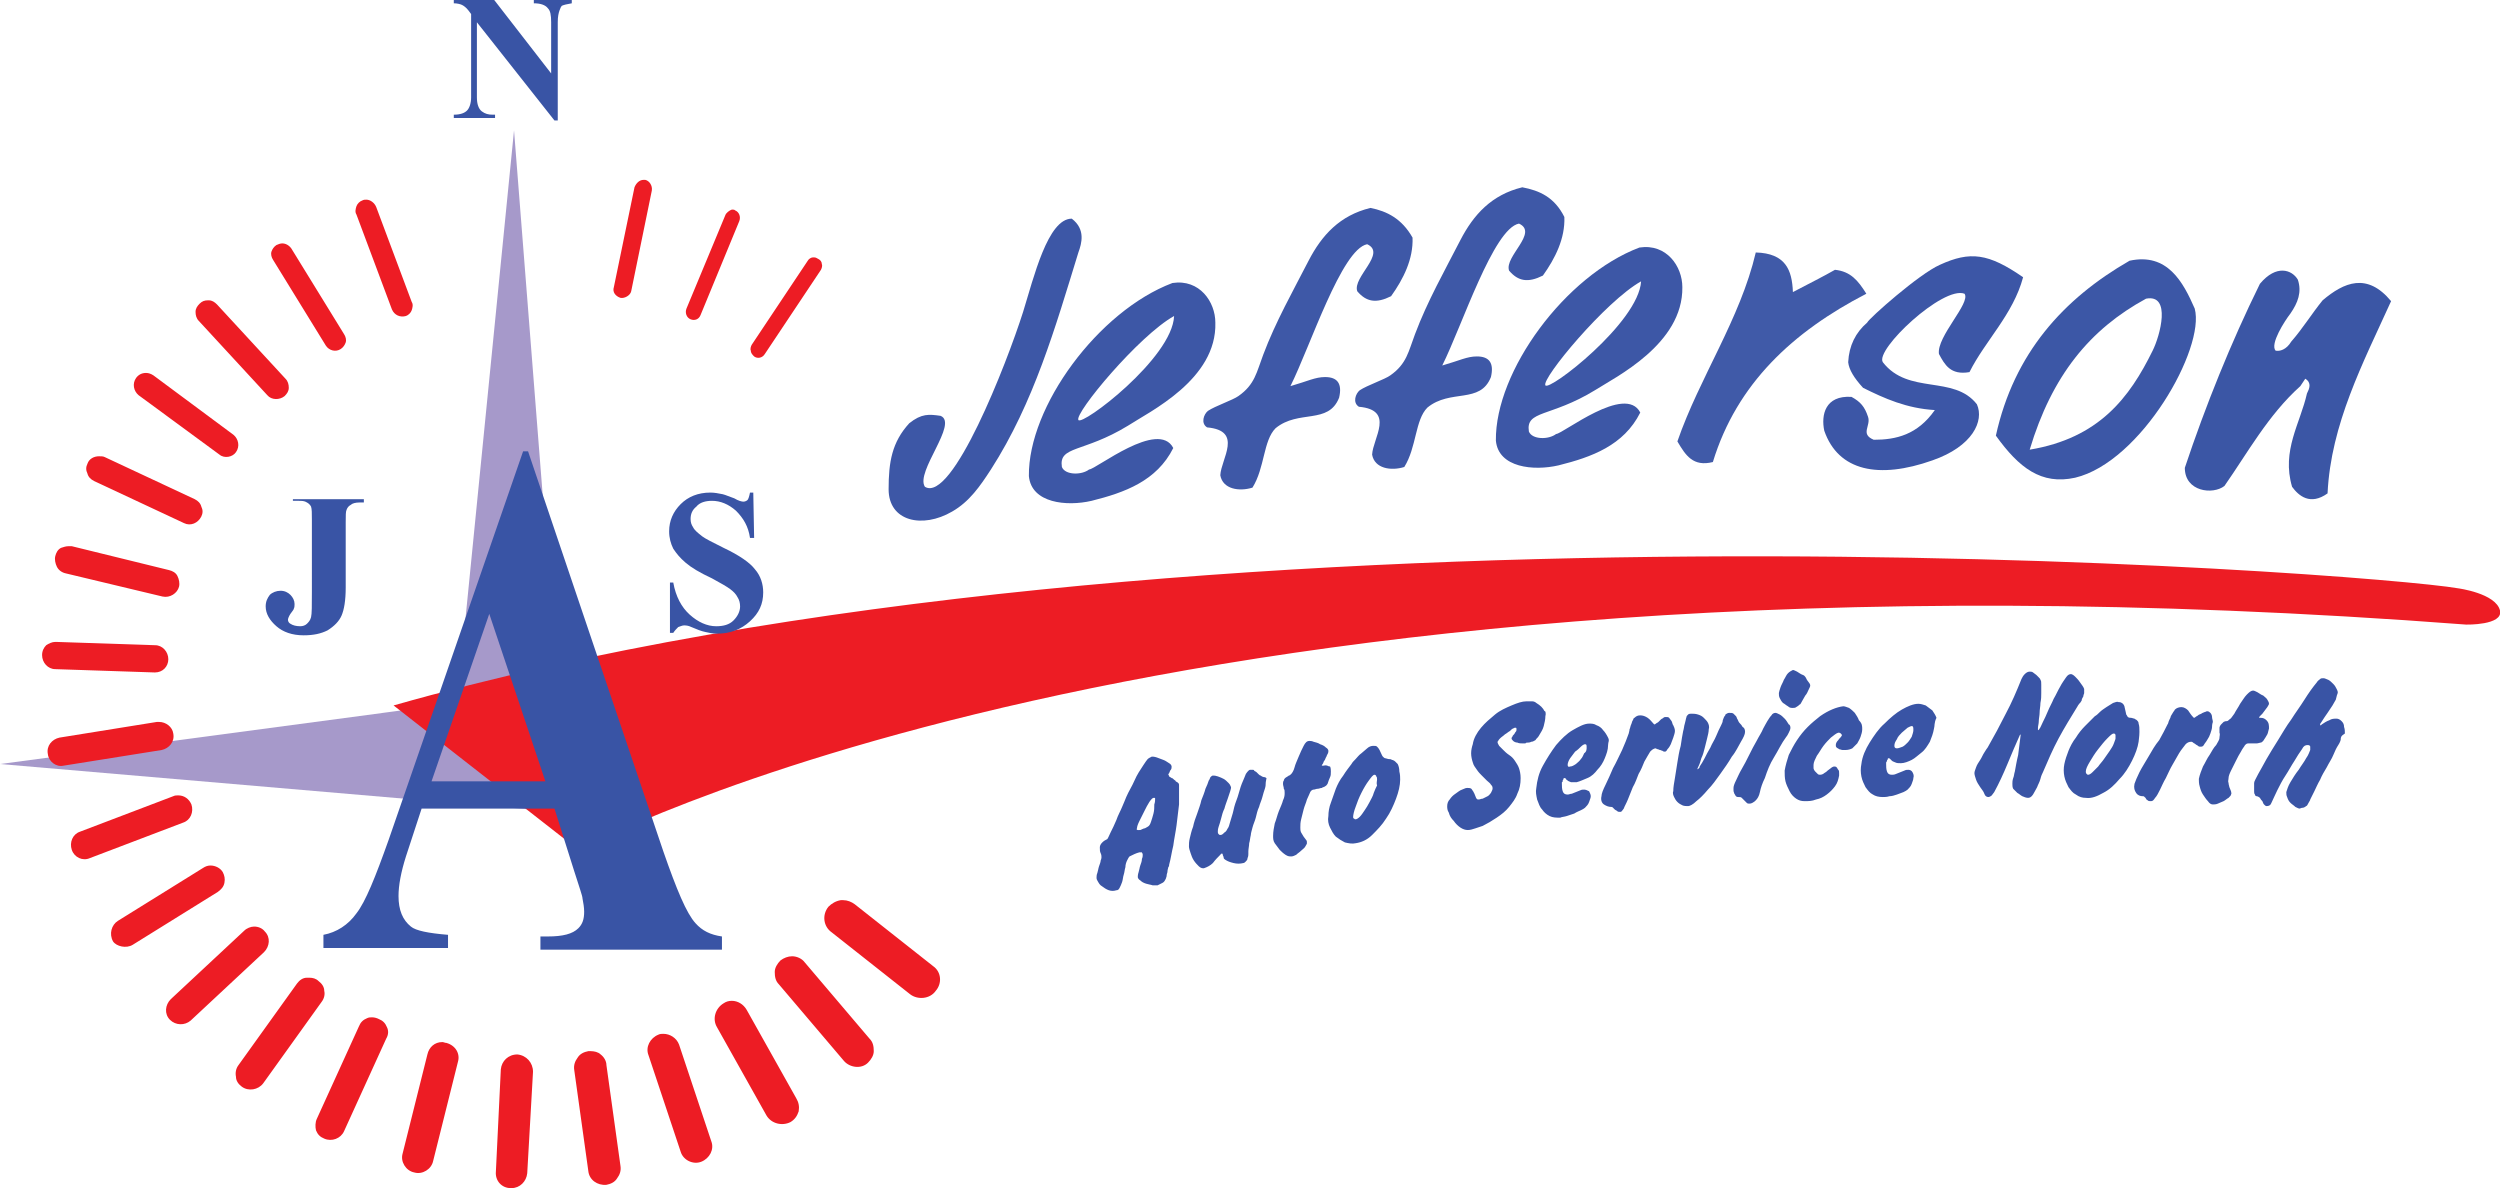 <svg xmlns="http://www.w3.org/2000/svg" width="303" height="144"><style type="text/css">.st0{fill:#A699CA;} .st1{fill:#405AA8;} .st2{fill:#3D57A6;} .st3{fill:#3E58A7;} .st4{fill:#3B56A5;} .st5{fill:#3C56A6;} .st6{fill:#3C57A6;} .st7{fill:#ED1C24;} .st8{fill:#3954A5;}</style><path d="M0 92.6l68.8 5.9-6.5-82.7-6.9 69.4z" class="st0"/><path d="M226.2 35.6c-8.9 4.6-15.7 10.9-18.6 20.4-2.4.6-3.3-.8-4.3-2.5 2.7-7.8 7.6-14.8 9.5-22.9 3.6.1 4.4 2.1 4.5 4.8 2.1-1.1 3.7-1.9 5.1-2.7 1.9.2 2.8 1.3 3.8 2.9z" class="st1"/><path d="M129.9 26.5c-2.9 0-4.6 7.1-5.9 11.3-2 6.3-8.6 23.2-11.9 21.2-1.2-1.8 4.1-7.7 1.9-8.6-1.4-.2-2.3-.3-3.8.9-2.1 2.3-2.5 4.7-2.5 8 0 3.9 4.1 4.8 7.7 2.7 2.1-1.2 3.4-3.1 4.7-5.1 5.2-8.1 7.8-17.2 10.6-26.3.4-1.1.9-2.8-.8-4.1z" class="st2"/><path d="M166.1 25.2c-3.7.9-5.9 3.3-7.5 6.4-1.9 3.7-4 7.4-5.5 11.4-.8 2.1-1 3.6-3 5-.7.5-2.8 1.2-3.7 1.8-.5.4-.9 1.5-.1 2 4.4.4 1.7 3.8 1.6 5.8.3 1.7 2.3 2 3.9 1.5 1.5-2.4 1.3-5.7 2.8-7.2 2.8-2.3 6.4-.4 7.7-3.7.4-1.7-.2-2.5-1.7-2.5-1.2 0-2.1.5-4.2 1.1 2.4-4.8 6.2-16.6 9.3-17.2 2.4 1.1-1.8 4-1.2 5.7 1.1 1.3 2.3 1.5 4.1.6 1.5-2.1 2.7-4.5 2.6-7.1-1.3-2.3-3.1-3.2-5.1-3.6zM184.5 22.7c-3.7.9-5.9 3.3-7.5 6.4-1.9 3.7-4 7.4-5.5 11.4-.8 2.1-1 3.6-3 5-.7.5-2.8 1.2-3.7 1.8-.5.4-.9 1.5-.1 2 4.4.4 1.7 3.8 1.6 5.8.3 1.7 2.3 2 3.9 1.5 1.5-2.4 1.3-5.7 2.8-7.2 2.8-2.3 6.4-.4 7.7-3.7.4-1.7-.2-2.5-1.7-2.5-1.2 0-2.1.5-4.2 1.1 2.4-4.8 6.2-16.6 9.3-17.2 2.4 1.1-1.8 4-1.2 5.7 1.1 1.3 2.3 1.5 4.1.6 1.5-2.1 2.7-4.5 2.6-7.1-1.2-2.4-3-3.2-5.1-3.6z" class="st3"/><path d="M281.5 36.4c-1.3 1.6-2.4 3.4-3.8 5-.6 1-1.4 1.2-1.9 1.1-.7-.8 1.1-3.6 1.8-4.5.9-1.3 1.4-2.6.9-4.1-.7-1.2-2.6-1.9-4.6.5-3.5 7.1-6.6 14.8-9.1 22.3 0 2.9 3.4 3.3 4.8 2.2 2.8-4 5.3-8.6 9.2-12.1.2-.3.4-.6.6-.9.8.5.5 1.2.2 1.8-.8 3.6-3.1 6.9-1.8 11.3.8 1.1 2.2 2.3 4.3.8.4-8.4 4.3-15.8 7.7-23.3-2.9-3.5-5.7-2.3-8.3-.1z" class="st4"/><path d="M147.3 39.1c0-2.5-1.9-5.3-5.2-4.8-9 3.4-17.5 15-17.4 23.4.3 3.3 4.6 3.7 7.6 3 4-1 7.9-2.4 9.9-6.4-1.8-3.5-9.4 2.6-10.2 2.6-.9.7-2.9.7-3.3-.3-.4-2.6 2.6-1.7 8-5 2.6-1.7 10.8-5.6 10.6-12.5zm-16.6 11.8c-.5-.8 7.3-10.2 11.6-12.6-.2 5.1-11.2 13.4-11.6 12.6zM203.9 34.8c0-2.5-1.9-5.3-5.2-4.8-9 3.4-17.5 15-17.4 23.4.3 3.3 4.6 3.7 7.6 3 4-1 7.9-2.4 9.9-6.4-1.8-3.5-9.4 2.6-10.2 2.6-.9.7-2.9.7-3.3-.3-.4-2.6 2.6-1.7 8-5 2.5-1.6 10.7-5.6 10.6-12.5zm-16.6 11.9c-.5-.8 7.3-10.2 11.6-12.6-.3 5-11.2 13.4-11.6 12.6z" class="st2"/><path d="M228.2 43.9c-1-1.5 7.3-9.3 9.9-8.3.8 1.1-3.4 5.2-3.1 7.3.7 1.3 1.4 2.6 3.7 2.2 1.9-3.8 5.3-7 6.5-11.5-4.2-2.9-6.4-3.2-10.1-1.5-2.5 1.1-8.6 6.5-8.8 7-1.4 1.2-2.2 2.8-2.3 4.8.1.9.7 1.9 1.8 3.1 2.6 1.3 5.3 2.5 8.7 2.7-2.1 3-4.7 3.6-7.4 3.6-1.7-.7-.3-1.7-.7-2.8-.4-1.2-.9-1.8-2-2.4-3.2-.2-3.7 2.2-3.3 4.1 1.7 4.9 6.6 5.9 13.1 3.6 4.9-1.7 6.3-4.8 5.4-6.8-2.8-3.6-8.3-1.1-11.4-5.1z" class="st5"/><path d="M258.1 31.6c-8 4.6-14 11.2-16.2 21.2 2.8 3.9 5.5 6 9.6 5.1 8-1.9 15.8-15.7 14.5-20.5-1.4-3.2-3.3-6.8-7.9-5.8zm2.8 10.9c-2.8 5.7-6.5 10.6-14.9 12 2.7-9 7.3-14.6 14.1-18.3 3.1-.6 1.7 4.5.8 6.3z" class="st6"/><path d="M39 121.4l-7.1 9.9c-.6.8-1.8 1-2.6.4-.4-.3-.7-.7-.7-1.2-.1-.5 0-1 .3-1.4l7.1-9.9c.3-.4.7-.7 1.2-.7.1 0 .2 0 .3 0 .4 0 .8.1 1.1.4.4.3.7.7.7 1.2.1.4 0 .9-.3 1.3zM8 69.5l11.7 2.8c.9.2 1.8-.4 2-1.2.1-.4 0-.9-.2-1.3s-.6-.6-1-.7L8.7 66.2c-.1 0-.3 0-.4 0-.3 0-.6.1-.9.2-.4.2-.6.6-.7 1-.1.4 0 .9.2 1.3s.6.7 1.1.8zm24.4-21.6c.5.6 1.5.6 2.1.1.3-.3.5-.6.5-1s-.1-.8-.4-1.1l-8.3-9c-.3-.3-.6-.5-1-.5 0 0 0 0-.1 0-.4 0-.7.1-1 .4-.3.3-.5.6-.5 1s.1.8.4 1.1l8.3 9zm-13.8-2.4c-.3-.2-.6-.3-.9-.3-.5 0-.9.2-1.2.6-.5.7-.3 1.6.3 2.1l9.8 7.2c.6.5 1.6.3 2-.3.5-.7.3-1.6-.3-2.1l-9.7-7.2zm-5.9 9.9c-.2-.1-.4-.1-.7-.1-.6 0-1.2.3-1.4.9-.2.4-.2.8 0 1.2.1.4.4.7.8.9l10.9 5.1c.8.4 1.7 0 2.1-.8.2-.4.2-.8 0-1.2-.1-.4-.4-.7-.8-.9l-10.9-5.1zm26.8-13.5c.4.6 1.2.8 1.8.4.3-.2.5-.5.6-.8.1-.3 0-.7-.2-1l-6.4-10.4c-.3-.4-.7-.6-1.1-.6-.2 0-.5.1-.7.2-.3.2-.5.5-.6.8-.1.3 0 .7.2 1l6.4 10.4zm7.4 82.6c-.2-.5-.5-.8-1-1-.2-.1-.5-.2-.8-.2-.2 0-.4 0-.6.1-.5.2-.8.5-1 1l-5.1 11.2c-.2.4-.2 1-.1 1.4.2.5.5.8 1 1 .9.4 2 0 2.4-.9l5.1-11.2c.3-.5.3-1 .1-1.4zM43.2 25c-.1.3-.2.7 0 1l4.3 11.5c.3.7 1 1 1.7.8.3-.1.6-.4.7-.7s.2-.7 0-1l-4.3-11.5c-.2-.5-.7-.9-1.2-.9-.2 0-.3 0-.5.1-.3.1-.6.4-.7.7zm48.2 18.2c.4.3 1 .2 1.3-.3l6.8-10.2c.1-.2.2-.5.1-.7 0-.3-.2-.5-.4-.6-.2-.1-.3-.2-.5-.2-.1 0-.1 0-.2 0-.2 0-.5.2-.6.4l-6.8 10.2c-.1.2-.2.5-.1.7 0 .3.2.5.4.7zm-3.5-17.1l-4.7 11.3c-.2.5 0 1.1.5 1.3.5.2 1 0 1.2-.5l4.7-11.4c.2-.5 0-1.1-.5-1.3-.1-.1-.2-.1-.4-.1-.3.1-.7.4-.8.7zm-12.7 10c.5.1 1.2-.3 1.3-.8L79 23.1c.1-.6-.3-1.2-.8-1.3-.1 0-.1 0-.2 0-.5 0-.9.4-1.1.9l-2.5 12.1c-.2.6.2 1.1.8 1.3zm-21.1 90.3c-.2 0-.3-.1-.5-.1-.9 0-1.6.6-1.8 1.5l-3 12c-.3 1 .4 2.1 1.4 2.3 1 .3 2.1-.4 2.3-1.4l3-12c.3-1-.3-2-1.4-2.3zm42.4 6.7l-6-10.7c-.4-.7-1.1-1.1-1.8-1.1-.4 0-.7.1-1 .3-1 .6-1.4 1.9-.8 2.9l6 10.7c.6 1 1.9 1.3 2.9.8.5-.3.8-.7 1-1.3.1-.6 0-1.1-.3-1.6zm-.5-17.2c-.5 0-1 .2-1.4.5-.4.4-.7.9-.7 1.4 0 .6.1 1.1.5 1.5l7.9 9.3c.7.8 2.1 1 2.9.2.4-.4.7-.9.7-1.4 0-.6-.1-1.1-.5-1.5l-7.9-9.3c-.3-.4-.9-.7-1.5-.7zm-15.6 9.4c-.2 0-.4 0-.6.1-1 .4-1.6 1.5-1.2 2.5l3.9 11.7c.3 1 1.5 1.6 2.5 1.2 1-.4 1.6-1.5 1.2-2.5l-3.9-11.7c-.3-.8-1.1-1.3-1.9-1.3zm-7.6 2.5c-.3-.3-.8-.4-1.2-.4-.1 0-.2 0-.3 0-.5.1-1 .3-1.3.8-.3.4-.5.9-.4 1.5l1.7 12.2c.1 1.1 1.1 1.8 2.2 1.7.5-.1 1-.3 1.3-.8.3-.4.5-.9.4-1.5l-1.7-12.2c0-.5-.3-1-.7-1.3zm40.3-10.7l-9.5-7.5c-.4-.3-.9-.5-1.4-.5-.1 0-.2 0-.3 0-.6.1-1.1.4-1.5.8-.8 1-.6 2.4.4 3.1l9.5 7.5c.9.7 2.4.6 3.1-.4.8-.9.7-2.3-.3-3zM303 74c-.5-2.1-5.1-2.7-5.1-2.7-10.2-1.8-153.8-13.2-250.2 14.2L70.1 103c-.1.4 70.3-39.4 228.8-27.3 0 0 4.5.1 4.1-1.7zM7.7 92.8l11.9-1.9c.9-.2 1.6-1 1.4-2-.1-.8-.9-1.4-1.7-1.4-.1 0-.2 0-.3 0L7.2 89.4c-.9.2-1.6 1-1.4 2 .1.9 1 1.6 1.9 1.4zm55 35c-1.1 0-1.9.8-2 1.8l-.6 12.4c-.1 1.1.7 2 1.8 2h.1c1 0 1.8-.8 1.9-1.8l.7-12.3c0-1.1-.8-2-1.9-2.1zM10.9 104l11.3-4.3c.9-.3 1.3-1.3 1-2.2-.3-.7-.9-1.1-1.6-1.1-.2 0-.4 0-.6.1l-11.3 4.3c-.9.3-1.3 1.3-1 2.2.3.9 1.3 1.4 2.2 1zM6.7 81.1l12 .4h.1c.9 0 1.6-.7 1.6-1.6 0-.9-.7-1.7-1.6-1.7l-12-.4s0 0-.1 0c-.4 0-.8.2-1.1.4-.3.3-.5.7-.5 1.2 0 .9.7 1.7 1.6 1.7zm16.4 42.6l8.9-8.3c.7-.7.8-1.8.1-2.5-.3-.4-.8-.6-1.3-.6-.4 0-.9.2-1.2.5l-8.9 8.3c-.7.7-.8 1.8-.1 2.5.7.7 1.8.7 2.5.1zm-7-9.2l10.3-6.4c.4-.3.7-.6.8-1.1.1-.5 0-.9-.2-1.3-.3-.5-.9-.8-1.5-.8-.3 0-.6.1-.9.3l-10.3 6.4c-.8.5-1.1 1.6-.6 2.5.4.6 1.6.9 2.4.4z" class="st7"/><path d="M35.5 60.9v-.4h8.6v.4h-.5c-.5 0-.9.1-1.1.3-.2.1-.4.3-.5.6-.1.2-.1.7-.1 1.5v7.9c0 1.6-.2 2.7-.5 3.4-.3.7-.9 1.3-1.7 1.8-.8.4-1.7.6-2.9.6-1.4 0-2.5-.4-3.3-1.1s-1.3-1.5-1.3-2.4c0-.6.2-1 .5-1.4.3-.3.8-.5 1.3-.5s.9.2 1.2.5c.3.3.5.7.5 1.1 0 .2 0 .4-.1.6 0 .1-.2.3-.4.6s-.3.6-.3.7c0 .2.1.4.3.5.3.2.7.3 1.2.3.3 0 .6-.1.8-.3.2-.2.4-.4.5-.8s.1-1.4.1-3.1V63c0-.8 0-1.3-.1-1.6-.1-.2-.3-.4-.5-.5-.3-.2-.6-.2-1.1-.2h-.6zM91.3 59.8l.1 5.4h-.5c-.2-1.4-.8-2.4-1.7-3.3-.9-.8-1.9-1.2-2.9-1.2-.8 0-1.5.2-1.9.7-.5.4-.7.9-.7 1.5 0 .4.1.7.3 1 .2.4.6.7 1.1 1.1.4.3 1.2.7 2.6 1.4 1.9.9 3.2 1.8 3.8 2.6.7.8 1 1.8 1 2.8 0 1.4-.5 2.5-1.6 3.5s-2.4 1.5-4 1.5c-.5 0-1-.1-1.4-.2-.5-.1-1-.3-1.7-.6-.4-.2-.7-.2-.9-.2-.2 0-.4.1-.7.2-.2.2-.4.4-.6.7h-.4v-6.1h.4c.3 1.7 1 3 2 3.9s2.1 1.4 3.2 1.4c.9 0 1.6-.2 2.1-.7.5-.5.8-1.1.8-1.7 0-.4-.1-.8-.3-1.1-.2-.4-.5-.7-.9-1-.4-.3-1.1-.7-2.2-1.3-1.5-.7-2.5-1.3-3.2-1.9s-1.1-1.1-1.5-1.7c-.3-.6-.5-1.3-.5-2.1 0-1.3.5-2.4 1.4-3.3.9-.9 2.1-1.4 3.6-1.4.5 0 1 .1 1.5.2.4.1.8.3 1.4.5.5.3.9.4 1.1.4.2 0 .4-.1.5-.2.1-.1.2-.4.3-.9h.4zM59.9 0l6.9 8.9V2.7c0-.9-.1-1.4-.4-1.7-.3-.4-.9-.6-1.7-.6V0h4.6v.4c-.6.1-1 .2-1.2.3-.1.1-.2.3-.3.6s-.2.7-.2 1.4v11.9h-.4L57.8 2.7v9.1c0 .8.2 1.4.6 1.7.4.3.8.4 1.3.4h.3v.4h-5v-.4c.8 0 1.3-.2 1.6-.5.3-.3.5-.9.5-1.6V1.7l-.3-.4c-.3-.4-.6-.6-.8-.7-.2-.1-.6-.2-1-.2V0h4.9zM67.2 98H51.1l-1.9 5.8c-.6 1.9-.9 3.5-.9 4.8 0 1.7.5 2.9 1.5 3.7.6.5 2.1.8 4.5 1v1.6H39.2v-1.6c1.6-.3 3-1.2 4-2.6 1.1-1.4 2.3-4.4 3.9-8.9l16.3-47.1h.6l16.4 48.5c1.6 4.6 2.8 7.5 3.9 8.7.8.9 1.8 1.4 3.2 1.6v1.6h-22v-1.6h.9c1.8 0 3-.3 3.7-1 .5-.5.7-1.1.7-2 0-.5-.1-1.1-.2-1.6 0-.3-.4-1.4-1-3.3L67.2 98zm-1.1-3.3l-6.8-20.3-7 20.3h13.8zM142.9 95.2c0 .7 0 1.5 0 2.3-.1.8-.2 1.7-.3 2.5-.1.8-.3 1.7-.4 2.5-.2.8-.3 1.6-.5 2.3 0 .1 0 .2-.1.3 0 .1-.1.3-.1.5s-.1.3-.1.5-.1.3-.1.4c-.1.2-.2.4-.4.5-.2.1-.4.2-.6.3-.2 0-.4 0-.6 0-.3-.1-.5-.1-.8-.2-.3-.1-.5-.2-.7-.4-.2-.1-.3-.3-.3-.4 0-.1 0-.3.1-.6s.1-.5.2-.8c.1-.3.2-.5.2-.8.1-.2.1-.4.1-.5 0-.2-.1-.2-.1-.3-.1 0-.2 0-.3 0-.4.1-.8.3-1.2.5-.1.1-.2.3-.3.5-.1.2-.2.5-.2.8-.1.3-.1.6-.2.9-.1.3-.1.6-.2.9-.1.3-.2.5-.3.7-.1.2-.2.3-.4.3-.3.1-.6.1-.9 0-.3-.1-.6-.3-1-.6-.1-.1-.2-.2-.3-.4-.1-.2-.2-.3-.2-.5 0-.1 0-.4.1-.6.1-.3.1-.5.2-.8.1-.3.2-.5.2-.7.1-.2.1-.4.1-.4 0-.1 0-.3-.1-.5s-.1-.4-.1-.7c0-.2.1-.4.3-.6.2-.2.4-.3.6-.4.1-.1.2-.4.4-.8s.5-1 .7-1.5c.2-.6.5-1.1.7-1.6.2-.5.4-.9.5-1.2.3-.7.7-1.3 1-2s.7-1.3 1.1-1.9c.2-.3.4-.6.5-.7.1-.1.3-.2.5-.3.1 0 .3 0 .6.1s.5.2.8.3c.3.1.5.3.7.4.2.1.3.3.3.4 0 .1 0 .3-.1.4-.1.1-.1.2-.2.4-.1.1-.1.2-.1.2s.1.1.1.2c.1.1.2.1.3.2.1 0 .2.1.3.2.1.1.2.1.2.2.4.2.4.3.4.5zm-2.9 1.6c0-.1 0-.1-.1-.1 0 0-.1 0-.1 0-.1 0-.3.2-.5.5s-.4.7-.6 1.1c-.2.4-.4.8-.6 1.2-.2.4-.3.7-.3.9-.1.1 0 .2.1.2s.1 0 .2 0 .2 0 .3-.1c.1 0 .2-.1.3-.1.1 0 .2-.1.4-.2s.3-.3.4-.6c.1-.3.2-.6.3-1 .1-.4.1-.7.1-1.1.1-.3.1-.5.1-.7zM153.4 95c0 .1 0 .3-.1.6s-.2.6-.3 1c-.1.4-.3.8-.4 1.2-.2.4-.3.9-.4 1.3-.1.4-.3.8-.4 1.2-.1.4-.2.7-.2.9-.1.4-.1.7-.2 1 0 .3-.1.7-.1 1 0 .1 0 .2 0 .3s0 .3-.1.5c0 .2-.1.3-.2.4-.1.1-.2.2-.3.2-.4.1-.8.1-1.2 0-.4-.1-.7-.2-1-.4-.1-.1-.2-.1-.2-.3 0-.1-.1-.2-.1-.3 0-.2-.2-.2-.3 0-.3.3-.6.6-.9 1-.3.3-.7.5-1 .6-.2.1-.5 0-.7-.2s-.4-.4-.6-.7c-.2-.3-.3-.6-.4-.9-.1-.3-.2-.6-.2-.8 0-.3 0-.6.1-1s.2-.9.4-1.4c.1-.5.3-1.1.5-1.6.2-.6.4-1.1.5-1.6.2-.5.4-1 .5-1.4.2-.4.3-.7.4-1 .1-.1.1-.2.2-.4.1-.1.2-.2.3-.2.2 0 .3 0 .6.1s.5.2.7.3c.2.1.4.3.6.5.2.2.2.3.3.5 0 .1 0 .2-.1.5s-.2.6-.3.9-.3.8-.4 1.2c-.2.4-.3.8-.4 1.2-.1.4-.2.7-.3 1-.1.3-.1.5-.1.6 0 .1 0 .2.1.3.1.1.1.1.2.1.2 0 .3-.1.5-.3.2-.1.3-.3.4-.5.1-.1.2-.4.3-.8s.3-.9.4-1.4c.1-.5.3-1.1.5-1.6.2-.6.3-1.1.5-1.6s.4-.9.5-1.2c.2-.3.4-.5.5-.5.1 0 .2 0 .3 0s.2 0 .2.1c.1.1.2.1.3.2.1.1.1.1.2.2s.2.2.3.2c.1.1.3.2.5.2.1 0 .1.1.2.1-.1.5-.1.6-.1.7zM161.3 93.5c0 .3 0 .5-.1.7-.1.2-.2.5-.3.8-.1.1-.1.2-.3.3-.1.1-.3.1-.4.2-.2 0-.3.1-.5.1s-.3.1-.5.1c-.1 0-.3.1-.4.3-.1.2-.2.5-.4.9-.1.4-.3.8-.4 1.2-.1.4-.2.8-.3 1.2-.1.4-.1.7-.1 1 0 .2 0 .4.1.6.1.2.2.3.3.5.1.1.2.3.3.4.1.1.1.2.1.4 0 .1-.1.2-.2.4s-.3.3-.5.5-.4.3-.6.5c-.2.1-.4.2-.6.2-.2 0-.4 0-.7-.2-.3-.2-.5-.4-.7-.6-.2-.3-.4-.5-.6-.8-.2-.3-.2-.6-.2-.9 0-.5.1-1 .2-1.5.2-.5.3-1 .5-1.5s.4-.9.5-1.3c.2-.4.2-.7.2-.9 0-.2 0-.4-.1-.5 0-.2-.1-.4-.1-.6 0-.1 0-.3.1-.4 0-.1.1-.3.3-.4.2-.1.3-.2.3-.2.1 0 .2-.1.3-.2.1-.1.3-.4.4-.8.1-.4.3-.8.5-1.3s.4-.9.6-1.3c.2-.4.4-.6.7-.6.1 0 .3 0 .5.1.3.1.5.1.8.3.3.1.5.2.7.4.2.1.3.3.3.4 0 .1 0 .2-.1.4-.1.1-.1.3-.2.4-.1.2-.1.3-.2.4-.1.1-.1.3-.2.4-.1.1-.1.2-.1.2s.1 0 .2 0c.3-.1.5 0 .7.1.1-.1.2.1.2.6zM169.7 94.5c0 .7-.2 1.5-.5 2.3s-.7 1.7-1.2 2.4c-.5.8-1.1 1.4-1.7 2-.6.6-1.3.9-2 1-.4.1-.9 0-1.3-.1-.4-.2-.7-.4-1.1-.7-.3-.3-.5-.7-.7-1.1s-.3-.9-.2-1.4c0-.5.1-1.1.3-1.6.2-.6.4-1.1.6-1.7.2-.5.5-1.1.9-1.6.3-.5.7-1 1-1.4.1-.2.3-.4.5-.6.2-.2.4-.5.7-.7.2-.2.5-.4.7-.6.2-.2.5-.3.7-.3h.1c.2 0 .3 0 .4.1.1.1.2.2.3.4.2.4.3.7.4.8.1.1.2.2.3.2.1 0 .3.1.4.1.1 0 .3 0 .4.1.1 0 .3.1.4.2.1.1.2.2.3.3.1.2.2.5.2.9.1.4.1.7.1 1zm-2.8 0c0-.2 0-.3-.1-.4 0-.1-.1-.2-.2-.2-.2 0-.4.3-.7.7-.3.4-.6.9-.9 1.5-.3.6-.5 1.1-.7 1.7-.2.5-.3 1-.3 1.2 0 .1 0 .2.1.2.1.1.1.1.2.1s.3-.1.5-.3c.2-.2.4-.5.6-.8.2-.3.4-.6.6-1 .2-.4.4-.7.5-1.1.1-.3.3-.7.4-.9-.1-.3 0-.5 0-.7zM187.3 86.8c0 .4-.1.8-.2 1.2-.1.4-.3.7-.6 1.2-.1.2-.3.3-.4.5-.2.1-.3.2-.5.2-.2.1-.3.1-.4.1-.1 0-.3 0-.3.1-.1 0-.2 0-.4 0s-.4 0-.6-.1c-.2 0-.4-.1-.5-.2-.1-.1-.2-.2-.2-.3 0-.1 0-.1.1-.2 0-.1.1-.2.2-.3.1-.1.1-.2.2-.3.1-.1.1-.2.1-.3 0-.1 0-.2-.1-.2s-.2 0-.3.1c-.1 0-.2.1-.4.3-.2.1-.4.3-.6.4-.2.2-.4.3-.6.5-.2.2-.2.3-.3.4 0 .2.1.3.2.5.1.1.3.3.5.5s.4.4.7.6c.3.2.5.4.7.7.2.3.4.6.5.9s.2.7.2 1.2c0 .7-.1 1.3-.4 1.9-.2.6-.6 1.1-1 1.6s-.9.9-1.5 1.3-1.1.7-1.7 1c-.3.1-.6.2-.9.3-.3.1-.6.2-.9.2-.3 0-.6-.1-.9-.3-.3-.2-.6-.5-.8-.8-.3-.3-.5-.6-.6-1-.2-.3-.2-.6-.2-.8 0-.3.1-.6.3-.8.2-.3.4-.5.7-.7.3-.2.5-.4.8-.5.3-.1.4-.2.6-.2.3 0 .5 0 .6.2.1.1.2.3.3.5.1.2.1.3.2.5s.2.2.3.2c.2 0 .3-.1.5-.1.2-.1.4-.2.6-.3.2-.1.3-.3.4-.4.1-.2.2-.4.2-.5 0-.2 0-.3-.2-.5-.1-.2-.3-.3-.5-.5s-.4-.4-.6-.6c-.2-.2-.4-.4-.6-.7-.2-.3-.4-.5-.5-.9-.1-.3-.2-.7-.2-1.1 0-.4.1-.8.2-1.1.1-.7.5-1.4 1-2 .5-.6 1.1-1.1 1.7-1.6.6-.5 1.3-.8 2-1.1s1.3-.5 1.8-.5c.3 0 .5 0 .7 0 .2 0 .4.1.5.2.5.3.8.6 1 1 .1-.1.2.3.1.6zM194.9 90.3c0 .6-.2 1.1-.4 1.6s-.5 1-.9 1.4c-.3.4-.7.8-1.2 1s-.9.4-1.3.5c-.3 0-.5 0-.7 0-.2-.1-.3-.1-.4-.2-.1-.1-.2-.1-.2-.2-.1-.1-.1-.1-.2-.1s-.1 0-.1.1-.1.1-.1.2 0 .2-.1.2c0 .1 0 .1 0 .2 0 .3 0 .6.1.9.1.3.3.4.6.4.2 0 .3-.1.5-.1.2-.1.3-.1.5-.2s.3-.1.5-.2.3-.1.5-.1.4.1.6.2c.1.2.2.4.2.6 0 .2-.1.4-.2.7-.1.3-.3.5-.5.7-.1.1-.3.2-.5.3-.2.1-.5.2-.8.4-.3.1-.6.2-.9.3-.3.1-.6.1-.8.2-.5 0-.9 0-1.3-.2s-.7-.5-.9-.8c-.3-.3-.4-.7-.6-1.2-.1-.5-.2-.9-.1-1.4.1-.9.3-1.8.8-2.7.5-.9 1-1.7 1.6-2.5.6-.7 1.3-1.4 2-1.8s1.4-.8 2-.8c.3 0 .6 0 .9.2.3.1.6.3.8.6.2.2.4.5.6.9s0 .5 0 .9zm-2.6.3c0-.3 0-.4-.2-.4-.1 0-.3.1-.5.3-.2.2-.4.4-.7.6-.2.3-.4.5-.6.8-.2.3-.3.6-.3.8 0 .2.1.3.3.2.2 0 .4-.1.7-.3.2-.2.4-.3.6-.6.2-.2.3-.5.4-.7.3-.2.3-.5.3-.7zM203 88.6c0 .2-.1.5-.2.8-.1.3-.2.5-.3.8-.1.2-.2.4-.4.6-.1.2-.2.3-.3.3-.1 0-.2 0-.3-.1-.1 0-.2-.1-.3-.1-.1 0-.2-.1-.3-.1-.1 0-.2-.1-.2-.1-.3 0-.5.2-.7.4-.2.3-.4.7-.7 1.2-.2.5-.4 1-.7 1.5-.2.5-.4 1.1-.7 1.6-.2.5-.4 1-.6 1.5s-.4.8-.5 1.1c-.2.3-.3.4-.4.4-.2 0-.3 0-.4-.1-.1-.1-.2-.1-.3-.2-.1-.1-.1-.1-.2-.2s-.1-.1-.2-.1c-.3 0-.6-.1-.9-.3-.3-.2-.4-.6-.3-1 0-.3.2-.8.5-1.4.3-.6.6-1.3.9-2 .4-.7.7-1.4 1.1-2.2.3-.7.6-1.4.8-2 0-.1.1-.3.1-.5.1-.2.1-.4.2-.6.1-.2.1-.4.2-.5.1-.2.1-.3.2-.3.2-.2.4-.3.7-.3.3 0 .6.1.9.3.3.2.5.5.7.7.1.1.1.1.1.1s.1 0 .2-.1.2-.1.3-.2c.1-.1.2-.2.3-.3.1-.1.2-.1.3-.2.1-.1.2-.1.3-.1.2 0 .3 0 .4.1.1.1.2.3.3.4.1.2.1.4.2.5.2.4.2.6.2.7zM211.5 88.7c0 .3-.2.7-.5 1.2s-.6 1.2-1.1 1.8c-.4.7-.9 1.4-1.4 2.1s-1 1.4-1.5 1.9c-.5.6-1 1.1-1.4 1.4-.4.4-.8.6-1 .6-.2 0-.5 0-.7-.1-.2-.1-.4-.2-.6-.4s-.3-.4-.4-.6c-.1-.2-.2-.5-.1-.7 0-.5.1-1 .2-1.6.1-.6.2-1.2.3-1.9.1-.6.2-1.3.4-2 .1-.7.2-1.3.3-1.8.1-.3.1-.6.2-.9.1-.3.1-.5.2-.8 0-.1.1-.2.2-.3.1-.1.3-.1.4-.1.2 0 .5 0 .8.1.3.1.5.2.7.4.2.2.4.4.5.6.1.2.2.5.1.8 0 .3-.1.7-.2 1.1-.1.4-.2.8-.3 1.2-.1.4-.2.8-.4 1.2-.1.4-.2.7-.4 1.1-.1.2-.1.3 0 .2s.2-.1.2-.3c.2-.3.4-.6.6-1 .2-.4.4-.8.7-1.3.2-.5.5-.9.7-1.4.2-.5.4-.9.6-1.3.1-.2.2-.4.2-.6.1-.2.1-.4.3-.6 0-.1.1-.2.2-.2.1-.1.2-.1.3-.1.2 0 .4 0 .5.1.1.1.2.2.3.3.1.1.1.3.2.4.1.2.1.3.3.5.1.1.2.2.3.4.2.1.3.3.3.6zM217 88.2c0 .2-.1.4-.2.6-.1.2-.2.4-.3.5-.6.8-1 1.7-1.5 2.5s-.8 1.6-1.1 2.5c-.3.6-.5 1.2-.6 1.7-.1.5-.3.8-.5 1-.1.1-.2.2-.4.3-.2.1-.3.1-.4.1-.1 0-.2 0-.3-.1-.1-.1-.2-.2-.3-.3-.1-.1-.2-.2-.3-.3-.1-.1-.2-.1-.4-.1-.1 0-.2 0-.3-.1-.1-.1-.1-.2-.2-.3 0-.1-.1-.2-.1-.4 0-.1 0-.2 0-.3 0-.2.1-.5.3-.9.2-.4.4-.9.7-1.4.3-.5.6-1.1.9-1.7.3-.6.6-1.2.9-1.7.3-.6.6-1 .8-1.5.2-.4.4-.7.5-.9.2-.3.3-.5.5-.7.1-.2.3-.3.5-.3.1 0 .3.1.5.2s.4.3.6.5c.2.2.3.4.5.7.1 0 .2.2.2.4zm2.4-5.1c0 .1-.1.3-.2.5s-.2.5-.4.7c-.1.2-.3.5-.4.7-.1.2-.2.4-.3.4-.1.1-.2.2-.4.3-.1.1-.3.1-.4.1-.2 0-.4 0-.6-.2-.2-.1-.4-.3-.6-.4-.2-.2-.3-.4-.4-.6-.1-.2-.1-.4-.1-.6 0-.1.1-.4.2-.7.1-.3.3-.6.4-.9.2-.3.3-.6.5-.8s.4-.3.6-.4c.1 0 .3.1.5.2s.4.3.7.4.4.4.5.6c.3.4.4.5.4.7zM225.7 88.4c0 .3-.1.6-.2.9-.1.3-.3.6-.4.8-.2.2-.4.4-.6.6-.2.1-.5.2-.8.2-.1 0-.2 0-.4 0-.1 0-.3-.1-.4-.1-.1-.1-.2-.1-.3-.2-.1-.1-.1-.2-.1-.3 0-.2.1-.4.3-.6.1-.2.3-.3.4-.5.1-.1 0-.2-.1-.3-.1-.1-.2-.1-.3-.1-.3.1-.5.3-.9.6-.3.3-.6.6-.9 1-.3.4-.5.8-.8 1.2-.2.4-.4.8-.4 1.1 0 .1 0 .2 0 .4 0 .1.1.3.2.4.1.1.2.2.3.3.1.1.2.1.3.1.2 0 .4-.1.5-.2.2-.1.3-.2.4-.3.1-.1.3-.2.4-.3.1-.1.3-.2.4-.2.1 0 .2 0 .3.1.1.1.1.2.2.3.1.1.1.2.1.4 0 .1 0 .2 0 .3-.1.5-.2.9-.5 1.3s-.6.7-1 1c-.4.3-.8.5-1.3.6-.5.2-.9.2-1.4.2-.4 0-.7-.1-1-.3-.3-.2-.6-.5-.8-.9-.2-.4-.4-.8-.5-1.2-.1-.4-.1-.9-.1-1.3.1-.6.3-1.3.5-1.9.3-.6.6-1.2 1-1.8.4-.6.8-1.1 1.3-1.6s1-.9 1.5-1.3c1-.7 2-1.1 2.8-1.2.2 0 .4.1.7.2.3.2.5.4.7.6.2.3.4.6.5.9.4.4.4.7.4 1.1zM234.4 88.3c-.1.6-.3 1.1-.5 1.6-.3.5-.6 1-1 1.3s-.8.7-1.2.9c-.4.2-.9.4-1.3.4-.3 0-.5 0-.7-.1-.2-.1-.3-.1-.4-.2-.1-.1-.2-.2-.2-.2-.1-.1-.1-.1-.2-.1s-.1 0-.1.1-.1.1-.1.2-.1.2-.1.2c0 .1 0 .1 0 .2 0 .3 0 .6.1.9.1.3.3.4.6.4.1 0 .3 0 .5-.1s.3-.1.5-.2.3-.1.5-.2.3-.1.5-.1.4.1.5.3c.1.2.2.4.1.7 0 .2-.1.4-.2.7-.1.3-.3.5-.5.7-.1.1-.3.2-.5.3-.3.1-.5.2-.8.3-.3.1-.6.2-.9.2-.3.1-.6.1-.8.1-.5 0-.9-.1-1.2-.3-.4-.2-.6-.5-.9-.9-.2-.4-.4-.8-.5-1.3-.1-.5-.1-1 0-1.5.1-.9.5-1.8 1-2.6s1.1-1.7 1.8-2.3c.7-.7 1.4-1.3 2.1-1.7.7-.4 1.4-.7 2-.7.3 0 .6.1.9.2.3.2.5.4.8.6.2.3.4.6.5.9-.3.6-.2 1-.3 1.3zm-2.5.2c0-.3 0-.5-.2-.5-.1 0-.3.1-.5.2-.2.2-.5.4-.7.6-.2.2-.5.5-.6.8-.2.3-.3.5-.3.8 0 .2.1.3.3.3.2 0 .4-.1.7-.2.2-.1.4-.3.6-.5.2-.2.3-.4.5-.7.1-.3.2-.6.2-.8zM252.6 84c0 .1-.1.2-.1.4-.1.2-.2.3-.2.5-.1.2-.2.3-.3.4-.1.1-.2.3-.2.3-.8 1.3-1.6 2.6-2.3 3.9-.7 1.3-1.3 2.7-1.9 4.1-.1.2-.2.4-.3.8s-.3.7-.4 1c-.2.4-.4.7-.5.9-.2.3-.4.4-.6.4-.2 0-.5-.1-.7-.2-.2-.1-.4-.3-.6-.4-.2-.2-.4-.4-.5-.5-.1-.2-.1-.4-.1-.6 0-.2 0-.4.1-.7.1-.2.1-.5.2-.8.1-.5.2-1.2.4-2 .1-.8.2-1.6.3-2.4 0-.1 0-.1 0-.1s0 0-.1.1c-.5 1.1-1 2.3-1.5 3.5-.5 1.2-1 2.3-1.6 3.4-.1.1-.2.3-.3.4-.1.1-.3.2-.4.2-.2 0-.4-.1-.5-.4s-.3-.5-.5-.8c-.2-.3-.4-.6-.5-.9-.1-.3-.2-.6-.2-.8 0-.2.1-.4.2-.7.1-.3.3-.6.5-.9.2-.3.3-.6.5-.9.2-.3.3-.5.4-.6.8-1.4 1.5-2.7 2.2-4.1.7-1.3 1.3-2.7 1.9-4.2.1-.2.2-.4.4-.6.2-.2.4-.3.6-.3.1 0 .3 0 .4.1.1.1.3.2.4.3.1.1.2.2.3.3.1.1.2.2.2.3.1.1.1.3.1.6s0 .6 0 1 0 .7-.1 1.2c0 .4-.1.8-.1 1.2 0 .3-.1.7-.1 1 0 .3-.1.6-.1.8 0 .2 0 .3 0 .3s.1 0 .2-.2c.1-.1.2-.4.4-.8s.4-.8.6-1.3c.2-.5.5-1 .7-1.5.3-.5.5-1 .8-1.5.2-.4.5-.8.7-1.1.2-.3.4-.4.6-.4.1 0 .3.1.5.3s.4.4.6.7c.2.3.4.5.5.8 0 .1 0 .3 0 .5zM259.2 89.9c-.1.7-.4 1.5-.8 2.3-.4.8-.9 1.6-1.5 2.2-.6.7-1.2 1.3-2 1.7-.7.4-1.4.7-2.1.6-.4 0-.8-.1-1.2-.4-.4-.2-.6-.5-.9-.9-.2-.4-.4-.8-.5-1.3-.1-.5-.1-1 0-1.5s.3-1.1.5-1.6.5-1.1.9-1.6c.3-.5.7-1 1.1-1.4.4-.4.8-.8 1.2-1.2.2-.1.4-.3.6-.5.2-.2.5-.4.8-.6.3-.2.5-.3.8-.5.3-.1.5-.2.7-.1h.1c.1 0 .3.1.4.2.1.1.2.3.2.4.1.5.2.8.2.9.1.1.1.2.2.3.1.1.3.1.4.1.1 0 .3.1.4.1.1.1.2.1.3.2.1.1.2.2.2.4.1.3.1.6.1 1 0 .6-.1 1-.1 1.2zm-2.8-.4c0-.2 0-.3 0-.4 0-.1-.1-.2-.2-.2-.2 0-.4.2-.8.6-.4.4-.7.8-1.1 1.3-.4.5-.7 1-1 1.5-.3.5-.5.9-.5 1.2 0 .1 0 .2.1.3.1.1.1.1.2.1s.3-.1.5-.3c.2-.2.4-.4.7-.7.2-.3.5-.6.7-.9.2-.3.5-.7.7-1 .2-.3.4-.6.5-.9.1-.3.2-.5.2-.6zM268.1 88.1c0 .2-.1.5-.2.8-.1.3-.2.5-.4.8-.1.2-.3.4-.4.6-.1.2-.3.2-.4.2-.1 0-.2 0-.3-.1-.1-.1-.2-.1-.3-.2-.1-.1-.2-.1-.3-.2-.1-.1-.2-.1-.2-.1-.3 0-.5.1-.7.3-.2.3-.5.6-.8 1.1-.3.5-.5.9-.8 1.4-.3.5-.5 1-.8 1.6-.3.5-.5 1-.7 1.4-.2.4-.4.8-.6 1-.2.3-.3.4-.5.4s-.3 0-.4-.1c-.1-.1-.2-.1-.2-.2-.1-.1-.1-.2-.2-.2 0-.1-.1-.1-.2-.1-.3 0-.6-.1-.8-.4-.2-.3-.3-.6-.2-1.1.1-.3.3-.8.6-1.4.3-.6.7-1.2 1.1-1.9s.8-1.4 1.3-2c.4-.7.7-1.3 1-1.9.1-.1.1-.3.2-.5s.2-.4.2-.5c.1-.2.2-.3.3-.5.1-.1.2-.3.2-.3.2-.2.5-.3.8-.3.3 0 .6.2.8.4.2.3.4.6.6.8.1.1.1.1.1.1s.1 0 .2-.1.2-.1.3-.2c.1-.1.2-.1.4-.2.1-.1.2-.1.4-.2.1 0 .2-.1.3-.1.2 0 .3.1.4.2.1.1.2.3.2.5s.1.4.1.6c-.1.3-.1.5-.1.6zM275 88.3c-.1.3-.1.5-.2.7-.1.2-.3.5-.5.8-.1.1-.2.2-.3.2-.1 0-.3.1-.5.1s-.3 0-.5 0-.3 0-.5 0-.3.1-.4.2c-.1.2-.3.4-.5.8-.2.3-.4.7-.6 1.1-.2.4-.4.8-.6 1.2-.2.4-.3.7-.3.9 0 .2-.1.4 0 .6 0 .2.1.4.1.5.1.2.1.3.2.5 0 .1.1.3 0 .4 0 .1-.1.2-.3.4-.2.1-.4.3-.6.4-.2.1-.5.2-.7.3-.2.1-.5.1-.6.1-.2 0-.4-.1-.6-.4-.2-.2-.4-.5-.6-.8-.2-.3-.3-.6-.4-1-.1-.3-.1-.7-.1-.9.1-.5.3-1 .5-1.5.3-.5.5-1 .8-1.4.3-.5.5-.9.8-1.2.2-.4.4-.6.4-.9 0-.2.1-.4 0-.6 0-.2 0-.4 0-.6 0-.1.1-.3.2-.4s.2-.2.3-.3c.2-.1.3-.1.4-.1.1 0 .2-.1.3-.2.2-.1.3-.3.6-.7.2-.4.5-.8.7-1.2.3-.4.5-.8.8-1.1.3-.3.5-.5.8-.5.1 0 .3.1.5.2s.4.3.7.4c.2.2.4.3.5.5s.2.3.2.5c0 .1-.1.2-.2.4-.1.1-.2.3-.3.4-.1.1-.2.3-.3.4-.1.1-.2.2-.3.3-.1.1-.1.2-.1.2s.1 0 .2 0c.3 0 .5.1.7.3.3.3.3.6.3 1zM283.7 89.6c0 .1-.1.4-.3.7-.2.3-.4.7-.6 1.2-.2.5-.5.9-.8 1.5-.3.5-.6 1-.8 1.5-.3.5-.5 1-.7 1.4-.2.4-.4.8-.5 1 0 .1-.1.2-.2.4s-.2.4-.3.4c-.1.1-.3.2-.4.2-.2 0-.3.1-.4.1-.1 0-.3-.1-.5-.2-.2-.2-.4-.3-.6-.5-.2-.2-.3-.4-.4-.7-.1-.2-.1-.4-.1-.6.1-.3.2-.7.5-1.2s.6-1 1-1.5c.3-.5.7-1 .9-1.4.3-.4.4-.8.5-1 0-.1 0-.2 0-.4 0-.1-.1-.2-.3-.2-.3 0-.5.1-.7.5-.3.4-.6.9-.9 1.4-.4.6-.7 1.2-1.1 1.8-.4.6-.7 1.2-1 1.8-.3.6-.5 1.1-.7 1.5-.1.3-.3.4-.6.4-.1 0-.2-.1-.3-.2-.1-.1-.1-.2-.2-.4-.1-.1-.2-.2-.3-.4-.1-.1-.3-.2-.4-.2-.1 0-.2-.1-.2-.2-.1-.1-.1-.3-.1-.4 0-.2 0-.3 0-.5s0-.3 0-.5.2-.5.5-1.1c.3-.5.6-1.1 1-1.8s.9-1.5 1.4-2.3c.5-.8 1-1.7 1.6-2.5.5-.8 1.1-1.6 1.6-2.4.5-.8 1-1.5 1.5-2.1.1-.2.3-.3.4-.4.1-.1.2-.1.4-.1s.3.1.6.2c.2.1.4.3.6.5.2.2.3.4.4.6.1.2.2.4.1.6-.1.2-.1.4-.2.7-.1.2-.3.5-.4.7-.2.3-.4.6-.6.9-.2.3-.5.7-.8 1.2-.1.1-.1.2-.1.2s0 .1 0 .1.1 0 .1 0 .1-.1.1-.1c.3-.2.6-.4.9-.5.3-.2.6-.2.9-.2.2 0 .4.1.6.3.2.2.3.4.3.7.1.3.1.5.1.8-.5.3-.5.5-.5.7z" class="st8"/></svg>